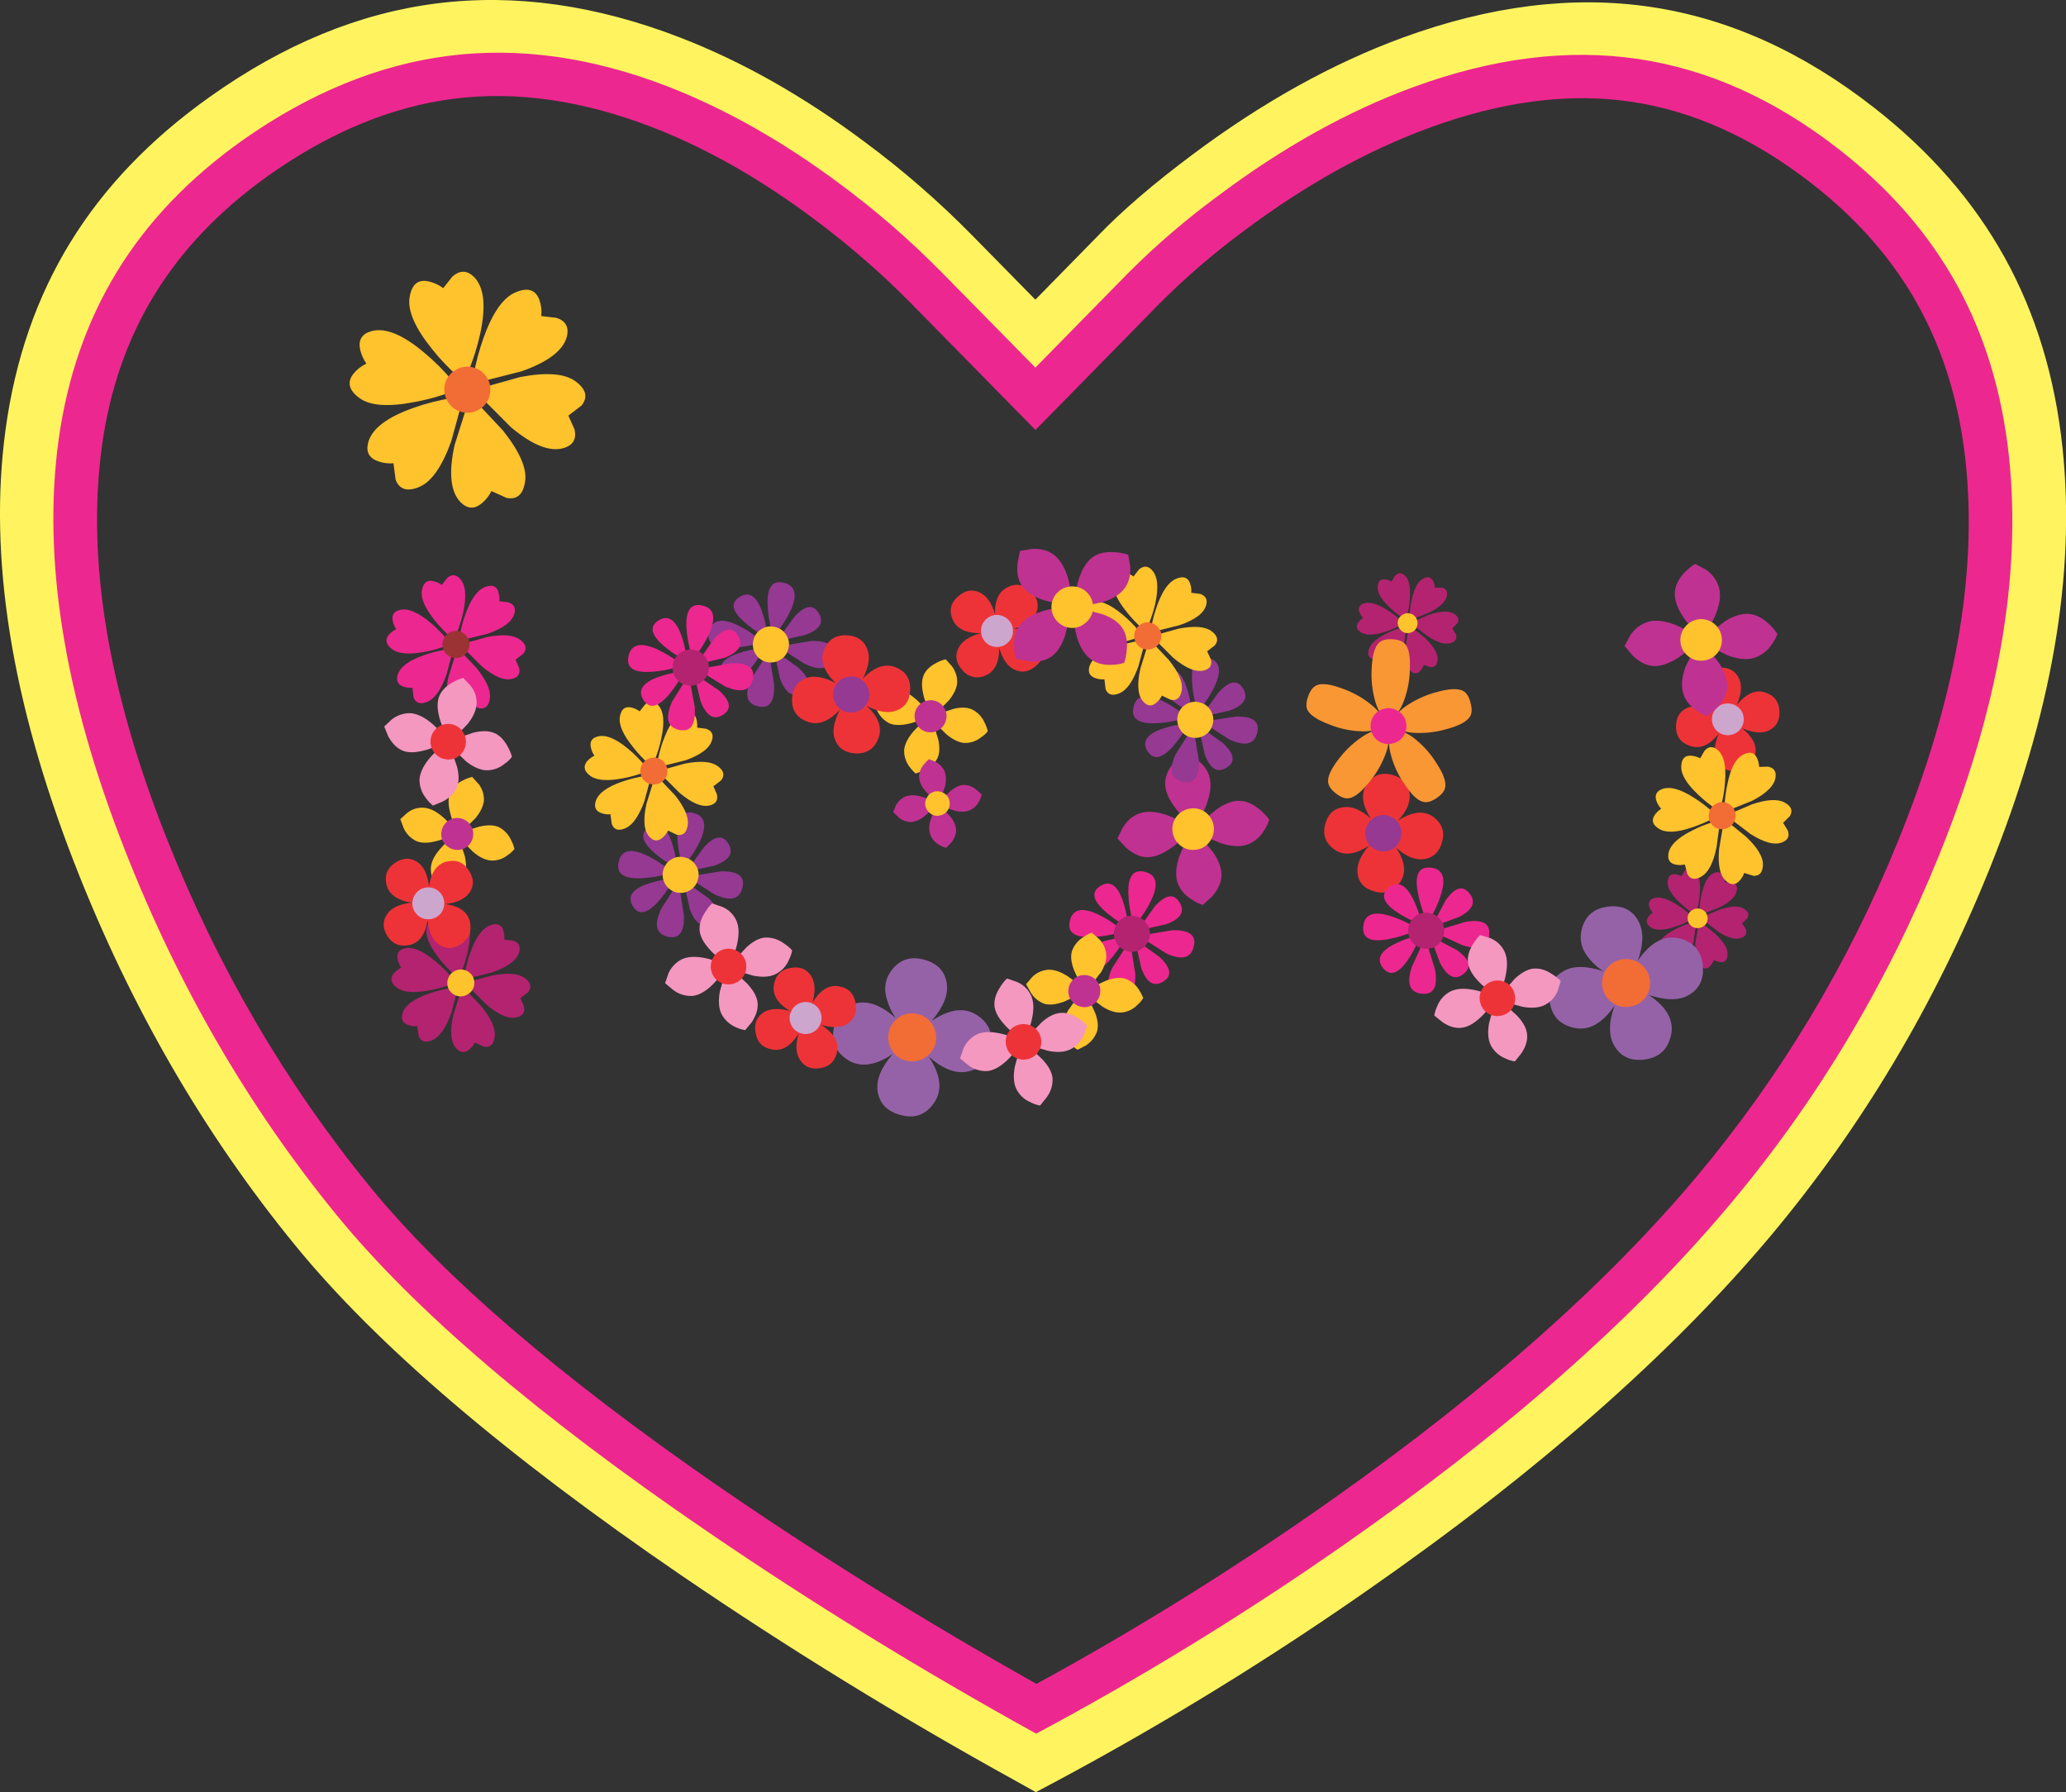 <?xml version="1.0" encoding="iso-8859-1"?>
<!-- Generator: Adobe Illustrator 20.1.0, SVG Export Plug-In . SVG Version: 6.00 Build 0)  -->
<svg version="1.0" id="Layer_1" xmlns="http://www.w3.org/2000/svg" xmlns:xlink="http://www.w3.org/1999/xlink" x="0px" y="0px"
	 viewBox="0 0 952.8 826.34" enable-background="new 0 0 952.8 826.34" xml:space="preserve">
<rect x="0" y="0" width="952.8" height="826.34" fill="#333333" stroke="none"/>
<title>love_0020</title>
<path fill="#FFC32D" d="M212.68,186.77l-4.07-3.25c-6.13,0.955-12.157,2.485-18,4.57c-12.267,4.34-19.213,9.693-20.84,16.06
	c-1.087,4.34,0.54,7.22,4.88,8.64c2.188,0.747,4.508,1.023,6.81,0.81l1,7.62c1.76,4.54,5.427,5.623,11,3.25
	c5.573-2.373,10.453-9.373,14.64-21l4.57-16.67 M163,172.34c-3.047,3.86-2.133,7.587,2.74,11.18c4.873,3.593,13.38,4.203,25.52,1.83
	c5.679-1.035,11.257-2.564,16.67-4.57l0.81-5.08c-3.954-4.767-8.343-9.156-13.11-13.11c-9.96-8.407-18.127-11.693-24.5-9.86
	c-4.34,1.287-6.007,4.167-5,8.64c0.554,2.258,1.52,4.394,2.85,6.3c-2.331,1.081-4.384,2.682-6,4.68 M221.43,154
	c2.78-12.74,1.863-21.483-2.75-26.23c-3.187-3.187-6.52-3.29-10-0.31l-4.27,5.39c-2.073-1.553-4.463-2.628-7-3.15
	c-4.813-0.947-7.66,1.593-8.54,7.62s2.543,13.853,10.27,23.48c3.597,4.534,7.575,8.753,11.89,12.61l4.78-1.73
	C218.216,165.97,220.098,160.052,221.43,154 M231.9,198.43l-11.8-12.57l-4.88,1.73l-5.59,17.69c-2.78,12.74-1.867,21.483,2.74,26.23
	c3.187,3.253,6.52,3.39,10,0.41c1.784-1.519,3.237-3.387,4.27-5.49l7,3.15c4.813,0.947,7.66-1.593,8.54-7.62
	c0.88-6.027-2.547-13.86-10.28-23.5 M223.16,178.53l-0.81,5.08l13.11,13.22c9.96,8.407,18.127,11.66,24.5,9.76
	c4.34-1.287,6.007-4.167,5-8.64l-2.85-6.3l6.1-4.68c3.047-3.86,2.097-7.587-2.85-11.18s-13.453-4.237-25.52-1.93l-16.67,4.68
	 M256.52,146.54l-6.91-0.81c0.294-2.577-0.022-5.187-0.92-7.62c-1.76-4.607-5.453-5.69-11.08-3.25s-10.507,9.44-14.64,21
	c-1.926,5.431-3.421,11.004-4.47,16.67l4,3.25l18-4.57c12.333-4.34,19.313-9.693,20.94-16.06c1.04-4.4-0.607-7.28-4.94-8.64
	L256.52,146.54z"/>
<path fill="#F26C36" d="M220.92,188.81c2.485-1.369,4.263-3.74,4.88-6.51c0.755-2.706,0.349-5.605-1.12-8
	c-1.412-2.448-3.764-4.211-6.51-4.88c-2.683-0.759-5.562-0.352-7.93,1.12c-2.478,1.353-4.287,3.669-5,6.4
	c-0.686,2.711-0.284,5.582,1.12,8c1.38,2.5,3.739,4.312,6.51,5C215.593,190.706,218.513,190.296,220.92,188.81z"/>
<path fill="#FFC32D" d="M202.72,391.73c-2.44,2.847-3.773,5.59-4,8.23c-0.199,2.824,0.672,5.619,2.44,7.83
	c0.829,1.154,1.785,2.21,2.85,3.15l4.07-1.63c2.56-1.153,4.669-3.118,6-5.59c1.013-2.233,1.117-5.18,0.31-8.84l-1.52-4.78
	l-6.61-1.93c-1.287,1.082-2.478,2.273-3.56,3.56 M187.76,374.85l-3.15,2.85l1.52,4.07c1.134,2.548,3.107,4.631,5.59,5.9
	c2.233,1.087,5.18,1.19,8.84,0.31c1.641-0.344,3.242-0.853,4.78-1.52l1.93-6.61c-1.047-1.319-2.241-2.513-3.56-3.56
	c-2.847-2.373-5.59-3.66-8.23-3.86c-2.794-0.208-5.561,0.666-7.73,2.44 M221.3,381.07l-4.88,1.52l-1.83,6.61l3.56,3.56
	c2.847,2.44,5.557,3.773,8.13,4c2.824,0.199,5.619-0.672,7.83-2.44c1.185-0.789,2.247-1.75,3.15-2.85
	c-0.34-1.413-0.851-2.78-1.52-4.07c-1.153-2.56-3.118-4.669-5.59-6c-2.233-1.013-5.18-1.117-8.84-0.31 M220.6,361.37l-2.85-3.15
	c-1.413,0.34-2.78,0.851-4.07,1.52c-2.548,1.134-4.631,3.107-5.9,5.59c-1.087,2.233-1.19,5.18-0.31,8.84
	c0.341,1.659,0.854,3.277,1.53,4.83l6.61,1.83l3.56-3.46c2.373-2.847,3.707-5.59,4-8.23c0.116-2.827-0.794-5.6-2.56-7.81
	L220.6,361.37z"/>
<path fill="#BF3291" d="M218,386.44c0.553-1.893,0.258-3.932-0.81-5.59c-0.954-1.716-2.57-2.966-4.47-3.46
	c-1.897-0.485-3.909-0.194-5.59,0.81c-1.667,0.984-2.873,2.593-3.35,4.47c-0.557,1.881-0.299,3.908,0.71,5.59
	c1.04,1.659,2.675,2.858,4.57,3.35c1.882,0.545,3.904,0.288,5.59-0.71C216.315,389.918,217.521,388.313,218,386.44z"/>
<path fill="#ED2790" d="M208.51,301.35l-2.34-1.93c-3.592,0.575-7.129,1.459-10.57,2.64c-7.253,2.507-11.353,5.657-12.3,9.45
	c-0.613,2.573,0.337,4.267,2.85,5.08c1.3,0.477,2.692,0.652,4.07,0.51l0.51,4.47c1.013,2.713,3.183,3.357,6.51,1.93
	c3.327-1.427,6.207-5.56,8.64-12.4l2.64-9.76 M179.24,292.8c-1.76,2.307-1.183,4.51,1.73,6.61c2.913,2.1,7.913,2.473,15,1.12
	c3.328-0.621,6.595-1.538,9.76-2.74l0.41-2.95c-2.277-2.823-4.83-5.413-7.62-7.73c-5.893-4.947-10.707-6.877-14.44-5.79
	c-2.507,0.747-3.49,2.413-2.95,5c0.272,1.354,0.827,2.636,1.63,3.76c-1.369,0.648-2.583,1.583-3.56,2.74 M203.7,269.74
	c-1.202-0.909-2.593-1.534-4.07-1.83c-2.847-0.54-4.54,0.95-5.08,4.47c-0.54,3.52,1.46,8.093,6,13.72
	c2.125,2.662,4.467,5.143,7,7.42l2.85-1c1.405-3.347,2.494-6.819,3.25-10.37c1.627-7.52,1.083-12.67-1.63-15.45
	c-1.827-1.9-3.757-1.967-5.79-0.2l-2.54,3.25 M225.9,322c0.54-3.527-1.46-8.137-6-13.83l-7-7.42l-2.85,1l-3.25,10.47
	c-1.627,7.52-1.083,12.67,1.63,15.45c1.9,1.9,3.867,1.967,5.9,0.2c1.032-0.901,1.863-2.008,2.44-3.25l4.17,1.93
	c2.847,0.54,4.513-0.983,5-4.57 M239.66,294.84c-2.913-2.1-7.913-2.473-15-1.12l-9.86,2.74l-0.41,2.95l7.73,7.73
	c5.827,4.947,10.603,6.877,14.33,5.79c2.573-0.747,3.557-2.413,2.95-5l-1.63-3.76l3.56-2.74c1.827-2.307,1.283-4.51-1.63-6.61
	 M229.84,272.76c-1.013-2.713-3.183-3.357-6.51-1.93s-6.207,5.527-8.64,12.3c-1.16,3.171-2.044,6.437-2.64,9.76l2.34,1.93
	l10.57-2.64c7.253-2.507,11.353-5.657,12.3-9.45c0.667-2.507-0.283-4.173-2.85-5l-4.07-0.51c0.121-1.504-0.076-3.017-0.58-4.44
	L229.84,272.76z"/>
<path fill="#9B3334" d="M208.72,303.18c1.575,0.482,3.281,0.26,4.68-0.61c1.461-0.84,2.523-2.23,2.95-3.86
	c0.424-1.591,0.167-3.287-0.71-4.68c-0.816-1.44-2.167-2.501-3.76-2.95c-3.383-0.839-6.804,1.224-7.643,4.606
	c-0.39,1.573-0.16,3.236,0.643,4.644C205.743,301.741,207.119,302.763,208.72,303.18z"/>
<path fill="#B32370" d="M208.11,467.16l2.64-9.86l-2.34-1.83c-3.592,0.576-7.129,1.459-10.57,2.64
	c-7.253,2.507-11.353,5.657-12.3,9.45c-0.613,2.573,0.337,4.267,2.85,5.08c1.3,0.477,2.692,0.652,4.07,0.51l0.61,4.47
	c1.013,2.713,3.147,3.357,6.4,1.93s6.133-5.56,8.64-12.4 M185.11,446.15c-1.369,0.648-2.583,1.583-3.56,2.74
	c-1.827,2.307-1.283,4.51,1.63,6.61c2.913,2.1,7.913,2.473,15,1.12c3.328-0.621,6.595-1.538,9.76-2.74l0.51-3
	c-2.298-2.841-4.889-5.432-7.73-7.73c-5.893-4.947-10.707-6.877-14.44-5.79c-2.507,0.747-3.457,2.44-2.85,5.08
	c0.272,1.354,0.827,2.636,1.63,3.76 M201.83,423.83c-2.847-0.54-4.54,0.95-5.08,4.47c-0.54,3.52,1.46,8.163,6,13.93
	c2.125,2.662,4.467,5.143,7,7.42l2.85-1c1.415-3.378,2.503-6.884,3.25-10.47c1.627-7.52,1.083-12.67-1.63-15.45
	c-1.827-1.9-3.76-1.967-5.8-0.2l-2.42,3.05c-1.202-0.909-2.593-1.534-4.07-1.83 M228.13,478c0.54-3.527-1.46-8.137-6-13.83l-7-7.42
	l-2.85,1L209,468.28c-1.627,7.453-1.083,12.57,1.63,15.35c1.9,1.9,3.867,1.967,5.9,0.2c1.044-0.849,1.879-1.927,2.44-3.15l4.17,1.93
	c2.847,0.54,4.513-0.983,5-4.57 M226.82,449.78l-9.82,2.74l-0.41,2.95l7.73,7.73c5.827,4.947,10.603,6.877,14.33,5.79
	c2.573-0.747,3.557-2.44,2.95-5.08l-1.63-3.66l3.56-2.74c1.827-2.307,1.283-4.51-1.63-6.61c-2.913-2.1-7.913-2.473-15-1.12
	 M232.08,428.78c-1.013-2.713-3.183-3.357-6.51-1.93c-3.327,1.427-6.207,5.527-8.64,12.3c-1.152,3.208-2.036,6.506-2.64,9.86
	l2.34,1.93l10.57-2.64c7.253-2.573,11.353-5.76,12.3-9.56c0.667-2.507-0.283-4.173-2.85-5l-4.07-0.51
	c0.13-1.524-0.068-3.059-0.58-4.5L232.08,428.78z"/>
<path fill="#FFC32D" d="M218.58,454.76c0.418-1.624,0.162-3.348-0.71-4.78c-1.836-2.936-5.704-3.828-8.64-1.992
	c-2.841,1.776-3.783,5.473-2.14,8.392c0.868,1.415,2.252,2.437,3.86,2.85c1.591,0.415,3.283,0.158,4.68-0.71
	C217.098,457.737,218.169,456.372,218.58,454.76z"/>
<path fill="#F498C0" d="M201.5,346.18c-1.404,1.215-2.696,2.554-3.86,4c-2.573,3.253-3.963,6.303-4.17,9.15
	c-0.062,3.137,0.983,6.196,2.95,8.64c0.907,1.307,2.002,2.473,3.25,3.46l4.47-1.83c3.253-1.693,5.423-3.827,6.51-6.4
	c1.087-2.573,1.12-5.827,0.1-9.76l-1.83-5.29l-7.42-1.93 M185.44,346.02c2.507,1.087,5.76,1.12,9.76,0.1
	c1.829-0.402,3.604-1.016,5.29-1.83l2-7.42c-1.215-1.404-2.554-2.696-4-3.86c-3.253-2.573-6.337-3.963-9.25-4.17
	c-3.137-0.062-6.196,0.983-8.64,2.95l-3.4,3.21l1.83,4.47c1.76,3.253,3.893,5.423,6.4,6.51 M227.93,337.98
	c-2.507-1.087-5.793-1.12-9.86-0.1l-5.29,1.83l-1.93,7.42l4,3.86c3.253,2.573,6.303,3.963,9.15,4.17
	c3.147,0.127,6.228-0.925,8.64-2.95c1.338-0.869,2.509-1.969,3.46-3.25c-0.422-1.56-1.037-3.062-1.83-4.47
	c-1.693-3.253-3.793-5.423-6.3-6.51 M219.84,324.66c0.126-3.147-0.925-6.228-2.95-8.64l-3.25-3.46
	c-1.56,0.422-3.062,1.037-4.47,1.83c-3.253,1.76-5.423,3.893-6.51,6.4s-1.12,5.76-0.1,9.76c0.464,1.811,1.076,3.58,1.83,5.29l7.42,2
	l3.86-4c2.547-3.227,3.923-6.297,4.13-9.21L219.84,324.66z"/>
<path fill="#EE3338" d="M208.62,334c-2.118-0.487-4.343-0.128-6.2,1c-3.844,2.385-5.026,7.434-2.642,11.277
	c0.001,0.001,0.001,0.002,0.002,0.003c1.102,1.881,2.947,3.21,5.08,3.66c2.104,0.552,4.343,0.224,6.2-0.91
	c3.858-2.476,4.978-7.61,2.503-11.468C212.426,335.791,210.659,334.518,208.62,334z"/>
<path fill="#EE3338" d="M216.55,411.55c2.167-3.187,2.063-6.577-0.31-10.17c-2.373-3.727-5.727-5.117-10.06-4.17
	c-4.607,1.087-7.387,4.917-8.34,11.49c-0.607-5.487-2.37-9.213-5.29-11.18c-3.187-2.167-6.577-2.1-10.17,0.2
	c-3.727,2.373-5.117,5.727-4.17,10.06c1.013,4.473,4.843,7.287,11.49,8.44c-5.487,0.613-9.213,2.377-11.18,5.29
	c-2.167,3.187-2.1,6.577,0.2,10.17c2.3,3.593,5.653,4.95,10.06,4.07c4.473-0.947,7.287-4.743,8.44-11.39
	c0.613,5.56,2.377,9.287,5.29,11.18c3.187,2.167,6.577,2.067,10.17-0.3c3.593-2.367,4.95-5.72,4.07-10.06
	c-0.947-4.607-4.743-7.387-11.39-8.34c5.42-0.607,9.147-2.37,11.18-5.29 M200.88,416.63l-3.46,3.25l-3.35-3.46l3.56-3.25
	L200.88,416.63z"/>
<path fill="#CDA6CD" d="M202.31,422.12c1.506-1.24,2.427-3.052,2.54-5c0.182-1.957-0.443-3.904-1.73-5.39
	c-2.64-3.087-7.283-3.45-10.37-0.81s-3.45,7.283-0.81,10.37c1.24,1.507,3.052,2.427,5,2.54
	C198.885,423.991,200.816,423.376,202.31,422.12z"/>
<path fill="#EE3338" d="M820.63,327.88c-0.2-4.407-2.437-7.287-6.71-8.64c-4.273-1.353-8.58,0.567-12.92,5.76
	c2.167-5.08,2.473-9.18,0.92-12.3c-1.627-3.387-4.573-5.013-8.84-4.88c-4.473,0.207-7.353,2.443-8.64,6.71
	c-1.333,4.473,0.6,8.777,5.8,12.91c-5.08-2.167-9.213-2.47-12.4-0.91c-3.387,1.627-5.013,4.61-4.88,8.95
	c0.133,4.34,2.37,7.187,6.71,8.54c4.54,1.42,8.873-0.51,13-5.79c-2.167,5.153-2.5,9.287-1,12.4c1.627,3.453,4.61,5.08,8.95,4.88
	c4.34-0.2,7.22-2.437,8.64-6.71c1.333-4.407-0.597-8.74-5.79-13c5.153,2.167,9.253,2.5,12.3,1c3.453-1.627,5.08-4.61,4.88-8.95
	 M795,334.59l-1.12-4.68l4.68-1.12l1.12,4.68L795,334.59z"/>
<path fill="#CDA6CD" d="M798.16,338.86c1.913-0.296,3.612-1.385,4.68-3c1.13-1.591,1.57-3.57,1.22-5.49
	c-0.296-1.913-1.385-3.612-3-4.68c-1.626-1.137-3.639-1.576-5.59-1.22c-1.913,0.296-3.612,1.385-4.68,3
	c-1.139,1.625-1.545,3.652-1.12,5.59c0.73,3.937,4.513,6.537,8.45,5.808C798.133,338.865,798.147,338.863,798.16,338.86z"/>
<path fill="#BF3291" d="M790.43,290.37l0.51,8.95l5.79,2.85c4.54,1.693,8.437,2.133,11.69,1.32c3.552-0.977,6.624-3.217,8.64-6.3
	c1.11-1.491,1.999-3.135,2.64-4.88c-1.032-1.604-2.262-3.072-3.66-4.37c-3.047-2.98-6.197-4.607-9.45-4.88
	c-3.253-0.273-6.92,0.843-11,3.35l-5.18,4 M789.21,301l-8.95,0.51l-2.85,5.79c-1.693,4.54-2.133,8.47-1.32,11.79
	c0.813,3.32,2.913,6.167,6.3,8.54c1.491,1.11,3.135,1.999,4.88,2.64l4.37-3.66c2.913-3.047,4.54-6.163,4.88-9.35
	c0.34-3.187-0.777-6.853-3.35-11l-4-5.29 M760.4,286.64c-3.532,0.963-6.577,3.21-8.54,6.3l-2.64,4.88l3.66,4.37
	c3.047,2.98,6.163,4.607,9.35,4.88c3.187,0.273,6.853-0.843,11-3.35c1.853-1.161,3.588-2.501,5.18-4l-0.51-8.95
	c-1.84-1.124-3.778-2.078-5.79-2.85c-4.54-1.693-8.437-2.133-11.69-1.32 M777.3,263.52c-2.98,3.047-4.607,6.163-4.88,9.35
	c-0.273,3.187,0.843,6.813,3.35,10.88c1.161,1.853,2.501,3.588,4,5.18l8.84-0.41c1.124-1.84,2.078-3.778,2.85-5.79
	c1.76-4.54,2.2-8.437,1.32-11.69c-0.963-3.532-3.21-6.577-6.3-8.54l-4.79-2.5c-1.603,1.023-3.071,2.242-4.37,3.63L777.3,263.52z"/>
<path fill="#FFC32D" d="M783.83,285.49c-2.528,0.21-4.87,1.415-6.51,3.35c-1.719,1.907-2.566,4.443-2.34,7
	c0.15,2.545,1.366,4.909,3.35,6.51c1.902,1.719,4.453,2.535,7,2.24c2.525-0.142,4.88-1.317,6.51-3.25c1.662-1.935,2.47-4.46,2.24-7
	C793.691,289.067,789.104,285.106,783.83,285.49z"/>
<path fill="#EE3338" d="M630.52,361.43c-3.047,4.267-2.47,9.62,1.73,16.06c-4.54-4.133-8.843-5.897-12.91-5.29
	c-4.267,0.607-7.01,3.273-8.23,8c-1.22,4.727,0.203,8.557,4.27,11.49c4.267,3.047,9.6,2.437,16-1.83c-4.067,4.747-5.83,9.08-5.29,13
	c0.607,4.267,3.273,7.01,8,8.23c4.88,1.287,8.743-0.137,11.59-4.27c2.98-4.267,2.37-9.6-1.83-16c4.54,4.133,8.843,5.897,12.91,5.29
	c4.267-0.613,7.047-3.28,8.34-8c1.293-4.72-0.13-8.583-4.27-11.59c-4.273-2.913-9.627-2.303-16.06,1.83
	c4.153-4.5,5.897-8.783,5.23-12.85c-0.613-4.267-3.28-7.01-8-8.23c-4.813-1.333-8.643,0.057-11.49,4.17 M635.08,386.75l0.41-5.49
	l5.49,0.41l-0.41,5.49L635.08,386.75z"/>
<path fill="#953993" d="M637,392.44c2.204,0.364,4.459-0.229,6.2-1.63c1.715-1.381,2.797-3.398,3-5.59
	c0.364-2.204-0.229-4.459-1.63-6.2c-1.382-1.738-3.387-2.869-5.59-3.15c-2.186-0.304-4.399,0.324-6.1,1.73
	c-1.784,1.342-2.926,3.369-3.15,5.59c-0.298,2.201,0.288,4.43,1.63,6.2C632.744,391.135,634.782,392.238,637,392.44z"/>
<path fill="#ED2790" d="M661.83,447.13l-3.76-12.2l-1.83-0.31l-5.18,11.28c-2.44,7.593-0.917,11.693,4.57,12.3
	c5.487,0.607,7.553-3.087,6.2-11.08 M642.83,435.43c-6.44,3.387-8.107,7.013-5,10.88c3.107,3.867,6.8,2.817,11.08-3.15
	c2.2-3.158,4.013-6.569,5.4-10.16l-1-1.42c-3.643,0.824-7.163,2.122-10.47,3.86 M659.41,423.65c2.232-3.506,3.975-7.302,5.18-11.28
	c2.373-7.593,0.813-11.693-4.68-12.3c-5.493-0.607-7.527,3.087-6.1,11.08c0.737,4.196,1.965,8.291,3.66,12.2l1.93,0.31
	 M653.91,425.59l1.42-0.91c-0.836-3.672-2.133-7.224-3.86-10.57c-3.333-6.373-6.96-8-10.88-4.88c-3.92,3.12-2.87,6.787,3.15,11
	c3.162,2.197,6.576,4.007,10.17,5.39 M652,429.44l0.41-1.93c-3.506-2.233-7.302-3.975-11.28-5.18
	c-7.66-2.373-11.793-0.813-12.4,4.68s3.087,7.527,11.08,6.1c4.196-0.737,8.291-1.965,12.2-3.66 M672.85,422.84
	c6.373-3.333,8-6.96,4.88-10.88c-3.12-3.92-6.787-2.87-11,3.15l-5.39,10.17l0.91,1.42l10.57-3.86 M675,449.06
	c3.86-3.12,2.81-6.787-3.15-11l-10.17-5.39l-1.42,0.91l3.86,10.47c3.387,6.44,7.013,8.107,10.88,5 M686.79,431.26
	c0.613-5.487-3.053-7.553-11-6.2l-12.2,3.76l-0.41,1.83l11.28,5.18c7.64,2.453,11.767,0.933,12.38-4.56L686.79,431.26z"/>
<path fill="#B32370" d="M656.75,437.37c2.204,0.364,4.459-0.229,6.2-1.63c1.716-1.38,2.798-3.397,3-5.59
	c0.372-2.174-0.223-4.402-1.63-6.1c-2.836-3.6-8.028-4.275-11.69-1.52c-1.738,1.382-2.869,3.387-3.15,5.59
	c-0.295,2.216,0.33,4.457,1.73,6.2C652.564,436.049,654.565,437.151,656.75,437.37z"/>
<path fill="#B32370" d="M785.15,425.78l-1.93,1l-1.32,7.93c-0.473,5.56,0.407,9.227,2.64,11c1.068,1.087,2.816,1.103,3.903,0.035
	c0.138-0.135,0.26-0.284,0.367-0.445c0.671-0.737,1.187-1.601,1.52-2.54l3.15,0.91c2.1,0.133,3.183-1.12,3.25-3.76
	c0.067-2.64-1.863-5.79-5.79-9.45L785.15,425.78 M783.73,420.19l1.93,1.12l7.42-2.95c5.013-2.573,7.657-5.283,7.93-8.13
	c0.273-1.9-0.573-3.017-2.54-3.35h-2.95c-0.056-1.107-0.372-2.186-0.92-3.15c-1.02-1.827-2.647-2.097-4.88-0.81
	c-2.233,1.287-3.927,4.573-5.08,9.86c-0.519,2.442-0.827,4.925-0.92,7.42 M786.06,422.44v2.24l6.3,4.88
	c4.747,3.047,8.44,3.96,11.08,2.74c1.76-0.747,2.303-2.08,1.63-4l-1.63-2.54l2.34-2.34c1.087-1.76,0.477-3.283-1.83-4.57
	c-2.307-1.287-6-1.083-11.08,0.61l-6.81,2.95 M780.16,425.41c-2.546,0.789-5.027,1.775-7.42,2.95c-5.013,2.573-7.68,5.24-8,8
	c-0.344,1.53,0.618,3.05,2.148,3.394c0.162,0.036,0.326,0.059,0.492,0.066c0.982,0.135,1.98,0.101,2.95-0.1l0.81,3.25
	c1.013,1.827,2.64,2.063,4.88,0.71s3.933-4.607,5.08-9.76l1-7.42l-1.93-1.12 M779.76,424.16v-2.13c-1.95-1.855-4.096-3.491-6.4-4.88
	c-4.747-3.047-8.413-3.997-11-2.85c-1.479,0.469-2.298,2.049-1.829,3.528c0.052,0.163,0.118,0.321,0.199,0.472
	c0.333,0.939,0.849,1.803,1.52,2.54c-0.941,0.601-1.739,1.399-2.34,2.34c-1.013,1.827-0.37,3.387,1.93,4.68s5.993,1.057,11.08-0.71
	c2.364-0.752,4.645-1.74,6.81-2.95 M775.49,404c-0.972-0.527-2.047-0.838-3.15-0.91c-2.1-0.133-3.183,1.12-3.25,3.76
	c-0.067,2.64,1.83,5.79,5.69,9.45c1.811,1.706,3.75,3.27,5.8,4.68l2-1c0.703-2.593,1.145-5.249,1.32-7.93
	c0.473-5.56-0.407-9.227-2.64-11c-1.068-1.087-2.816-1.103-3.903-0.035c-0.138,0.135-0.26,0.284-0.367,0.445L775.49,404z"/>
<path fill="#FFC32D" d="M782.3,427.92c1.228,0.154,2.467-0.172,3.46-0.91c0.985-0.701,1.617-1.796,1.73-3
	c0.32-2.476-1.428-4.742-3.904-5.062c-0.055-0.007-0.111-0.013-0.166-0.018c-1.192-0.143-2.394,0.184-3.35,0.91
	c-0.985,0.701-1.617,1.796-1.73,3c-0.158,1.195,0.174,2.403,0.92,3.35C779.992,427.16,781.092,427.786,782.3,427.92z"/>
<path fill="#B32370" d="M652.27,286.4v2.24l6.4,4.88c4.747,3.047,8.413,3.96,11,2.74c1.479-0.469,2.298-2.049,1.829-3.528
	c-0.052-0.163-0.118-0.321-0.199-0.472l-1.52-2.54l2.34-2.34c1.013-1.827,0.37-3.35-1.93-4.57c-2.3-1.22-5.993-1.017-11.08,0.61
	l-6.81,2.95 M651.49,289.62l-2,1l-1.32,7.93c-0.473,5.627,0.407,9.32,2.64,11.08c1.068,1.087,2.816,1.103,3.903,0.035
	c0.138-0.135,0.26-0.284,0.367-0.445c0.686-0.763,1.204-1.663,1.52-2.64l3.15,1c2.1,0.133,3.183-1.12,3.25-3.76
	s-1.83-5.827-5.69-9.56l-5.79-4.68 M646,286c-1.947-1.785-4.056-3.385-6.3-4.78c-4.747-2.98-8.44-3.93-11.08-2.85
	c-1.479,0.469-2.298,2.049-1.829,3.528c0.052,0.163,0.118,0.321,0.199,0.472c0.397,0.932,0.948,1.791,1.63,2.54
	c-0.941,0.601-1.739,1.399-2.34,2.34c-1.087,1.827-0.477,3.35,1.83,4.57s6,1.017,11.08-0.61c2.341-0.81,4.618-1.796,6.81-2.95V286
	 M648.34,290.57l-1.93-1.22c-2.543,0.789-5.021,1.775-7.41,2.95c-5.013,2.573-7.657,5.283-7.93,8.13
	c-0.399,1.46,0.461,2.966,1.921,3.365c0.202,0.055,0.41,0.087,0.619,0.095c0.982,0.135,1.98,0.102,2.95-0.1l0.92,3.25
	c1.013,1.827,2.64,2.063,4.88,0.71s3.933-4.607,5.08-9.76l0.91-7.42 M638.59,267.09c-2.1-0.133-3.183,1.12-3.25,3.76
	s1.863,5.79,5.79,9.45c1.783,1.738,3.725,3.305,5.8,4.68l1.93-1c0.698-2.56,1.14-5.183,1.32-7.83c0.473-5.627-0.407-9.32-2.64-11.08
	c-1.493-1.153-2.917-0.983-4.27,0.51l-1.52,2.54c-0.953-0.584-2.034-0.927-3.15-1 M655.98,267.02c-2.233,1.333-3.9,4.587-5,9.76
	c-0.514,2.412-0.848,4.859-1,7.32l1.93,1.22l7.42-2.95c5.013-2.573,7.68-5.24,8-8c0.344-1.53-0.618-3.05-2.148-3.394
	c-0.162-0.036-0.326-0.059-0.492-0.066l-2.95,0.1c-0.035-1.097-0.311-2.172-0.81-3.15c-1.027-1.907-2.693-2.193-5-0.86
	L655.98,267.02z"/>
<path fill="#FFC32D" d="M648.61,291.89c1.203,0.159,2.42-0.161,3.39-0.89c0.99-0.763,1.617-1.905,1.73-3.15
	c0.14-1.194-0.19-2.395-0.92-3.35c-0.723-0.961-1.806-1.585-3-1.73c-1.242-0.154-2.492,0.207-3.46,1
	c-0.985,0.701-1.617,1.796-1.73,3c-0.141,1.207,0.22,2.418,1,3.35C646.311,291.118,647.403,291.764,648.61,291.89z"/>
<path fill="#FFC32D" d="M784.84,404c3.12-1.827,5.39-6.3,6.81-13.42l1.35-10.14l-2.54-1.52c-3.521,1.028-6.933,2.394-10.19,4.08
	c-6.847,3.453-10.473,7.12-10.88,11c-0.273,2.667,0.913,4.227,3.56,4.68c1.347,0.272,2.738,0.238,4.07-0.1l1.12,4.37
	c1.333,2.573,3.57,2.947,6.71,1.12 M789.85,377.43v-3c-2.653-2.485-5.548-4.699-8.64-6.61c-6.44-4.133-11.44-5.42-15-3.86
	c-2.44,1.087-3.187,2.917-2.24,5.49c0.473,1.286,1.201,2.462,2.14,3.46c-1.273,0.8-2.35,1.876-3.15,3.15
	c-1.493,2.44-0.647,4.54,2.54,6.3s8.187,1.457,15-0.91c3.225-1.065,6.353-2.403,9.35-4 M797.27,379.38l-2.64,1.42l-1.83,10.78
	c-0.667,7.66,0.553,12.66,3.66,15c2.1,1.627,4.03,1.457,5.79-0.51c0.955-1.024,1.684-2.237,2.14-3.56l4.27,1.32
	c2.847,0.133,4.303-1.593,4.37-5.18c0.067-3.587-2.543-7.89-7.83-12.91l-7.93-6.4 M793.71,371.51c0.983-3.52,1.596-7.133,1.83-10.78
	c0.667-7.66-0.553-12.71-3.66-15.15c-2.1-1.627-4.03-1.423-5.79,0.61l-2,3.46c-1.349-0.725-2.841-1.141-4.37-1.22
	c-2.847-0.133-4.303,1.56-4.37,5.08c-0.067,3.66,2.543,7.963,7.83,12.91c2.456,2.355,5.109,4.496,7.93,6.4l2.64-1.32 M825.47,376.28
	c1.493-2.507,0.647-4.607-2.54-6.3s-8.187-1.39-15,0.91l-9.35,4v3l8.64,6.61c6.507,4.133,11.507,5.387,15,3.76
	c2.44-1.087,3.187-2.883,2.24-5.39l-2.13-3.46l3.15-3.15 M815.34,353.5l-4.07,0.1c-0.042-1.522-0.425-3.015-1.12-4.37
	c-1.333-2.507-3.57-2.84-6.71-1c-3.14,1.84-5.41,6.313-6.81,13.42c-0.717,3.311-1.159,6.676-1.32,10.06l2.54,1.63l10.15-4.08
	c6.847-3.527,10.473-7.22,10.88-11.08C819.167,355.533,817.987,353.973,815.34,353.5z"/>
<path fill="#F26C36" d="M793.38,382.27c1.65,0.245,3.327-0.216,4.62-1.27c2.721-2.078,3.242-5.969,1.164-8.691
	c-1.011-1.323-2.511-2.184-4.164-2.389c-1.641-0.217-3.298,0.262-4.57,1.32c-1.342,0.99-2.195,2.509-2.34,4.17
	c-0.287,1.629,0.16,3.301,1.22,4.57C790.308,381.254,791.773,382.078,793.38,382.27z"/>
<path fill="#9562A7" d="M755.36,442.86c2.713-7.727,2.713-13.927,0-18.6c-2.913-4.947-7.557-7.013-13.93-6.2
	c-6.573,0.813-10.607,4.48-12.1,11c-0.875,3.922-0.023,8.03,2.34,11.28c2.072,3.013,4.736,5.571,7.83,7.52
	c-7.927-2.667-14.127-2.667-18.6,0c-4.947,2.913-7.013,7.557-6.2,13.93c0.88,6.573,4.573,10.607,11.08,12.1
	c6.78,1.56,13.05-1.83,18.81-10.17c-2.78,7.86-2.78,14.06,0,18.6c2.913,4.947,7.557,7.013,13.93,6.2
	c6.573-0.88,10.607-4.573,12.1-11.08c1.56-6.847-1.863-13.083-10.27-18.71c8,2.667,14.2,2.667,18.6,0c4.947-2.913,7.047-7.58,6.3-14
	c-0.813-6.573-4.507-10.607-11.08-12.1c-6.78-1.493-13.05,1.93-18.81,10.27 M745.36,450.9l6.91-2.13l2.13,6.81l-6.81,2.24
	L745.36,450.9z"/>
<path fill="#F26C36" d="M752.82,463.91c2.861-0.653,5.305-2.503,6.71-5.08c3.063-5.317,1.236-12.11-4.081-15.173
	c-2.559-1.474-5.599-1.869-8.449-1.097c-5.867,1.576-9.346,7.61-7.769,13.477c0.013,0.048,0.026,0.095,0.039,0.143
	c1.545,5.841,7.533,9.323,13.374,7.778C752.703,463.943,752.762,463.927,752.82,463.91z"/>
<path fill="#F89734" d="M638.75,337.44c-1.9-1.493-4.9-1.053-9,1.32c-4.671,2.848-8.774,6.537-12.1,10.88
	c-3.527,4.473-5.253,8.03-5.18,10.67c0.067,1.827,1.253,3.657,3.56,5.49c2.307,1.833,4.373,2.58,6.2,2.24
	c2.573-0.473,5.623-2.913,9.15-7.32c3.522-4.172,6.235-8.964,8-14.13c1.493-4.54,1.29-7.59-0.61-9.15 M642.63,337.75
	c-2.033,1.333-2.54,4.317-1.52,8.95c1.233,5.324,3.477,10.362,6.61,14.84c3.12,4.747,5.933,7.457,8.44,8.13
	c1.76,0.54,3.86-0.003,6.3-1.63c2.44-1.627,3.797-3.353,4.07-5.18c0.407-2.573-0.95-6.24-4.07-11c-2.877-4.658-6.609-8.73-11-12
	c-3.86-2.78-6.807-3.49-8.84-2.13 M628.79,337.22c4.747,0,7.56-1.153,8.44-3.46s-0.453-5.017-4-8.13
	c-4.167-3.56-8.958-6.317-14.13-8.13c-5.287-2-9.15-2.543-11.59-1.63c-1.76,0.607-3.15,2.3-4.17,5.08
	c-1.02,2.78-1.123,4.95-0.31,6.51c1.22,2.307,4.507,4.477,9.86,6.51c5.033,2.078,10.415,3.181,15.86,3.25 M678.2,324
	c-0.747-2.847-1.933-4.677-3.56-5.49c-2.373-1.153-6.303-0.983-11.79,0.51c-5.32,1.366-10.351,3.679-14.85,6.83
	c-3.86,2.847-5.453,5.423-4.78,7.73s3.34,3.73,8,4.27c5.447,0.403,10.922-0.183,16.16-1.73c5.487-1.493,8.977-3.357,10.47-5.59
	c1.02-1.493,1.12-3.663,0.3-6.51 M642.06,294.74c-2.98-0.133-5.08,0.477-6.3,1.83c-1.827,1.9-2.877,5.697-3.15,11.39
	c-0.363,5.453,0.256,10.927,1.83,16.16c1.493,4.54,3.46,6.843,5.9,6.91c2.44,0.067,4.61-2.067,6.51-6.4
	c2.114-5.026,3.251-10.408,3.35-15.86c0.273-5.693-0.393-9.557-2-11.59c-1.08-1.453-3.11-2.267-6.09-2.44H642.06z"/>
<path fill="#ED2790" d="M642.51,342.72c2.12-0.496,3.935-1.861,5-3.76c1.128-1.898,1.421-4.178,0.81-6.3
	c-0.523-2.137-1.925-3.953-3.86-5c-1.894-1.141-4.179-1.435-6.3-0.81c-2.143,0.511-3.963,1.917-5,3.86
	c-1.072,1.881-1.363,4.107-0.81,6.2c1.074,4.337,5.46,6.983,9.797,5.909C642.269,342.789,642.39,342.756,642.51,342.72z"/>
<path fill="#F498C0" d="M699.75,468.38l-4.17-3.76l-7.42,1.83l-1.42,5.29c-0.747,4.067-0.51,7.42,0.71,10.06
	c1.404,2.817,3.791,5.023,6.71,6.2c1.417,0.679,2.921,1.157,4.47,1.42l3-3.76c2-2.98,2.88-5.86,2.64-8.64
	c-0.24-2.78-1.763-5.66-4.57-8.64 M661.47,468.28l3.76,3c2.98,2.033,5.86,2.913,8.64,2.64c2.78-0.273,5.66-1.797,8.64-4.57
	c1.402-1.249,2.662-2.647,3.76-4.17l-1.83-7.42c-1.705-0.667-3.48-1.144-5.29-1.42c-4.067-0.747-7.42-0.51-10.06,0.71
	c-2.817,1.404-5.023,3.791-6.2,6.71c-0.679,1.417-1.156,2.921-1.42,4.47 M682.62,431.12c-1.145,1.13-2.152,2.392-3,3.76
	c-2,2.98-2.88,5.86-2.64,8.64s1.763,5.66,4.57,8.64c1.249,1.401,2.647,2.662,4.17,3.76l7.42-1.83c0.667-1.706,1.143-3.48,1.42-5.29
	c0.747-4.067,0.51-7.42-0.71-10.06c-1.342-2.827-3.703-5.041-6.61-6.2l-4.57-1.42 M707.37,446.57
	c-2.713,0.273-5.593,1.797-8.64,4.57l-3.73,4.23l1.83,7.42l5.29,1.42c4.067,0.747,7.42,0.51,10.06-0.71
	c2.827-1.342,5.041-3.703,6.2-6.61l1.42-4.57c-1.13-1.145-2.392-2.152-3.76-3c-3-2.067-5.887-2.967-8.66-2.7L707.37,446.57z"/>
<path fill="#EE3338" d="M692.74,468.18c2.12-0.496,3.935-1.861,5-3.76c1.071-1.92,1.326-4.19,0.71-6.3
	c-0.496-2.12-1.861-3.935-3.76-5c-3.993-2.176-8.992-0.78-11.28,3.15c-1.074,1.883-1.331,4.123-0.71,6.2
	c0.561,2.118,1.953,3.921,3.86,5C688.437,468.539,690.669,468.795,692.74,468.18z"/>
<path fill="#FFC32D" d="M423.63,332.25l1.93-6.61c-1.047-1.319-2.241-2.513-3.56-3.56c-2.847-2.44-5.557-3.773-8.13-4
	c-2.826-0.218-5.628,0.655-7.83,2.44l-3.15,2.85l1.52,4.07c1.153,2.56,3.118,4.669,5.59,6c2.233,1.013,5.18,1.117,8.84,0.31
	c1.641-0.344,3.242-0.853,4.78-1.52 M431.14,335.89l-6.59-1.89c-1.287,1.082-2.478,2.273-3.56,3.56c-2.373,2.847-3.707,5.557-4,8.13
	c-0.131,2.816,0.732,5.588,2.44,7.83c0.829,1.154,1.785,2.21,2.85,3.15l4.17-1.52c2.548-1.134,4.631-3.107,5.9-5.59
	c1.02-2.233,1.12-5.18,0.3-8.84l-1.52-4.78 M439.57,326.94l-4.78,1.52l-1.91,6.54l3.56,3.56c2.847,2.373,5.557,3.707,8.13,4
	c2.836,0.14,5.624-0.772,7.83-2.56c1.213-0.752,2.28-1.718,3.15-2.85c-0.34-1.413-0.851-2.78-1.52-4.07
	c-1.134-2.548-3.107-4.631-5.59-5.9c-2.233-1.087-5.18-1.19-8.84-0.31 M441.42,315c0.152-2.818-0.714-5.597-2.44-7.83l-2.84-3.17
	c-1.42,0.318-2.789,0.829-4.07,1.52c-2.98,1.493-4.98,3.357-6,5.59s-1.12,5.18-0.3,8.84c0.344,1.641,0.853,3.242,1.52,4.78
	l6.61,1.93l3.56-3.56C439.82,320.253,441.14,317.553,441.42,315z"/>
<path fill="#BF3291" d="M427.29,337.44c3.931,1,7.931-1.364,8.95-5.29c0.557-1.881,0.299-3.908-0.71-5.59
	c-0.954-1.716-2.57-2.966-4.47-3.46c-1.897-0.485-3.909-0.194-5.59,0.81c-1.716,0.954-2.966,2.57-3.46,4.47
	c-0.485,1.897-0.194,3.909,0.81,5.59C423.73,335.726,425.364,336.994,427.29,337.44z"/>
<path fill="#953993" d="M361.31,297.69l-0.61,1.73l10.47,6.71c7.253,3.387,11.557,2.403,12.91-2.95s-2.037-7.893-10.17-7.62
	l-12.61,2.13 M356.01,291.39l1.83,0.61c2.672-3.155,4.927-6.64,6.71-10.37c3.333-7.253,2.333-11.557-3-12.91
	c-5.333-1.353-7.85,2.033-7.55,10.16c0.163,4.232,0.834,8.429,2,12.5 M358.85,301.14l-1.52,0.81l2.44,11
	c2.507,6.78,5.897,8.88,10.17,6.3c4.273-2.58,3.697-6.377-1.73-11.39l-9.35-6.71 M355,303l-1.73-0.61l-6.71,10.47
	c-3.387,7.253-2.403,11.523,2.95,12.81c5.353,1.287,7.85-2.077,7.49-10.09L355,303 M351.44,300.56l-0.7-1.56
	c-3.712,0.372-7.365,1.192-10.88,2.44c-6.78,2.44-8.913,5.793-6.4,10.06c2.513,4.267,6.273,3.723,11.28-1.63
	c2.6-2.839,4.853-5.978,6.71-9.35 M352.16,293.1l1.52-0.71c-0.307-3.722-1.128-7.383-2.44-10.88c-2.44-6.78-5.793-8.88-10.06-6.3
	s-3.723,6.307,1.63,11.18C345.649,288.99,348.788,291.243,352.16,293.1 M359.58,293.71l0.71,1.52l11-2.44
	c6.78-2.44,8.88-5.793,6.3-10.06s-6.34-3.69-11.28,1.73l-6.71,9.25 M327,291.18c-1.287,5.333,2.103,7.84,10.17,7.52
	c4.268-0.157,8.502-0.828,12.61-2l0.61-1.83c-3.179-2.688-6.7-4.944-10.47-6.71C332.64,284.82,328.333,285.827,327,291.18z"/>
<path fill="#FFC32D" d="M363.55,299.21c0.622-2.088,0.327-4.342-0.81-6.2c-1.085-1.935-2.925-3.333-5.08-3.86
	c-2.121-0.625-4.406-0.331-6.3,0.81c-1.959,1.058-3.366,2.909-3.86,5.08c-1.201,4.395,1.389,8.932,5.785,10.132
	c2.169,0.593,4.487,0.274,6.415-0.882C361.655,303.23,363.058,301.379,363.55,299.21z"/>
<path fill="#BF3291" d="M581.62,373.83c-3.187-2.847-6.407-4.37-9.66-4.57s-6.847,1.087-10.78,3.86l-5.08,4.17l0.91,8.95l6,2.54
	c4.607,1.493,8.503,1.763,11.69,0.81c3.463-1.115,6.394-3.469,8.23-6.61c1.045-1.543,1.866-3.227,2.44-5
	c-1.098-1.523-2.358-2.921-3.76-4.17 M543.89,394.81c-1.56,4.607-1.867,8.537-0.92,11.79c0.947,3.253,3.183,5.997,6.71,8.23
	c1.543,1.045,3.227,1.866,5,2.44l4.17-3.76c2.847-3.187,4.337-6.407,4.47-9.66c0.133-3.253-1.12-6.847-3.76-10.78l-4.17-5.08
	l-8.95,0.91l-2.54,5.9 M537.8,375.69c-4.607-1.493-8.537-1.763-11.79-0.81c-3.253,0.953-5.997,3.19-8.23,6.71l-2.44,5l3.86,4.17
	c3.187,2.847,6.373,4.337,9.56,4.47c3.187,0.133,6.78-1.153,10.78-3.86c1.842-1.199,3.545-2.597,5.08-4.17l-0.91-8.84
	c-1.88-1.062-3.855-1.946-5.9-2.64 M541.27,371.45c1.215,1.805,2.612,3.481,4.17,5l8.84-0.81c1.054-1.871,1.906-3.849,2.54-5.9
	c1.56-4.607,1.863-8.537,0.91-11.79c-0.953-3.253-3.197-6.023-6.73-8.31l-5-2.44c-1.539,1.116-2.939,2.412-4.17,3.86
	c-2.78,3.187-4.27,6.373-4.47,9.56c-0.2,3.187,1.1,6.813,3.9,10.88L541.27,371.45z"/>
<path fill="#FFC32D" d="M542.68,376.38c-3.221,4.166-2.495,10.147,1.63,13.42c1.981,1.648,4.57,2.375,7.12,2
	c2.565-0.228,4.902-1.565,6.4-3.66c3.204-4.17,2.479-10.138-1.63-13.42c-2.004-1.601-4.582-2.299-7.12-1.93
	C546.549,373.073,544.241,374.368,542.68,376.38z"/>
<path fill="#953993" d="M315.36,421.82l-2-12.61l-1.73-0.61l-6.71,10.47c-3.387,7.253-2.403,11.523,2.95,12.81
	c5.353,1.287,7.86-2.067,7.52-10.06 M328.3,425.48c4.273-2.573,3.73-6.37-1.63-11.39l-9.35-6.71l-1.63,0.81l2.44,11
	c2.507,6.78,5.897,8.88,10.17,6.3 M298.21,407.7c-6.78,2.44-8.913,5.793-6.4,10.06s6.31,3.723,11.39-1.63
	c2.6-2.839,4.853-5.978,6.71-9.35l-0.81-1.52c-3.712,0.372-7.365,1.192-10.88,2.44 M332.28,401.8l-12.61,2l-0.67,1.85l10.47,6.71
	c7.253,3.387,11.557,2.403,12.91-2.95c1.353-5.353-2.037-7.893-10.17-7.62 M308,402.91l0.61-1.83c-3.179-2.688-6.7-4.944-10.47-6.71
	c-7.253-3.387-11.523-2.403-12.81,2.95c-1.287,5.353,2.103,7.893,10.17,7.62c4.232-0.163,8.429-0.834,12.5-2 M314.3,397.65
	l1.83,0.61c2.688-3.179,4.944-6.7,6.71-10.47c3.333-7.253,2.333-11.557-3-12.91s-7.843,2.02-7.53,10.12
	c0.157,4.268,0.828,8.502,2,12.61 M310.45,399.34l1.52-0.71c-0.298-3.762-1.119-7.465-2.44-11c-2.44-6.78-5.793-8.88-10.06-6.3
	s-3.723,6.34,1.63,11.28c2.839,2.6,5.978,4.853,9.35,6.71 M317.9,400l0.71,1.52l11-2.44c6.78-2.44,8.88-5.793,6.3-10.06
	s-6.34-3.723-11.28,1.63L317.9,400z"/>
<path fill="#FFC32D" d="M321.06,399.25c-1.058-1.959-2.909-3.366-5.08-3.86c-2.121-0.625-4.406-0.331-6.3,0.81
	c-3.963,2.358-5.265,7.482-2.907,11.445c1.119,1.88,2.931,3.247,5.047,3.805c2.137,0.547,4.405,0.22,6.3-0.91
	c1.916-1.085,3.282-2.931,3.76-5.08C322.502,403.368,322.203,401.109,321.06,399.25z"/>
<path fill="#FFC32D" d="M297.47,357.77c-3.589,0.592-7.124,1.475-10.57,2.64c-7.253,2.507-11.353,5.657-12.3,9.45
	c-0.607,2.573,0.343,4.267,2.85,5.08c1.3,0.477,2.692,0.651,4.07,0.51l0.61,4.47c1.013,2.713,3.147,3.357,6.4,1.93
	c3.253-1.427,6.133-5.56,8.64-12.4l2.64-9.76l-2.34-1.93 M274.19,348.41c-1.369,0.648-2.583,1.583-3.56,2.74
	c-1.76,2.307-1.217,4.51,1.63,6.61c2.847,2.1,7.847,2.473,15,1.12c3.328-0.621,6.595-1.538,9.76-2.74l0.51-2.95
	c-2.313-2.857-4.903-5.48-7.73-7.83c-5.893-4.947-10.707-6.843-14.44-5.69c-2.507,0.747-3.457,2.413-2.85,5
	c0.272,1.354,0.827,2.636,1.63,3.76 M311.14,366.53l-7-7.42l-2.74,1l-3.25,10.47c-1.693,7.52-1.187,12.67,1.52,15.45
	c1.9,1.9,3.867,1.967,5.9,0.2c1.043-0.915,1.904-2.017,2.54-3.25l4.07,1.93c2.847,0.54,4.513-0.983,5-4.57s-1.513-8.197-6-13.83
	 M330.9,353.19c-2.913-2.1-7.913-2.473-15-1.12l-9.9,2.75l-0.41,2.95l7.73,7.73c5.827,4.947,10.603,6.877,14.33,5.79
	c2.573-0.747,3.557-2.44,2.95-5.08l-1.6-3.66l3.56-2.74c1.827-2.307,1.283-4.51-1.63-6.61 M298.93,351.88l2.85-1
	c1.406-3.386,2.484-6.899,3.22-10.49c1.627-7.52,1.083-12.67-1.63-15.45c-1.827-1.9-3.757-1.967-5.79-0.2L295,328
	c-1.202-0.909-2.593-1.534-4.07-1.83c-2.847-0.54-4.54,0.95-5.08,4.47c-0.54,3.52,1.493,8.13,6.1,13.83
	c2.076,2.675,4.389,5.159,6.91,7.42 M305.86,341.42c-1.153,3.208-2.036,6.506-2.64,9.86l2.34,1.93l10.57-2.64
	c7.253-2.573,11.353-5.76,12.3-9.56c0.667-2.507-0.283-4.173-2.85-5l-4.07-0.51c0.148-1.509-0.026-3.033-0.51-4.47
	c-1.013-2.713-3.183-3.357-6.51-1.93c-3.327,1.427-6.187,5.527-8.58,12.3L305.86,341.42z"/>
<path fill="#F26C36" d="M300,361.53c1.624,0.418,3.348,0.162,4.78-0.71c1.424-0.812,2.453-2.17,2.85-3.76
	c0.82-3.353-1.234-6.736-4.587-7.556s-6.736,1.234-7.556,4.587c-0.381,1.56-0.148,3.206,0.652,4.599
	C297.01,360.102,298.394,361.12,300,361.53z"/>
<path fill="#ED2790" d="M527.84,431.07l-0.61,1.73l10.47,6.71c7.187,3.387,11.457,2.403,12.81-2.95s-2-7.893-10.06-7.62
	L527.84,431.07 M534.75,441.24l-9.35-6.71l-1.52,0.81l2.44,11c2.44,6.78,5.793,8.88,10.06,6.3s3.723-6.377-1.63-11.39 M523.57,449
	l-2-12.61l-1.83-0.61L513,446.22c-3.387,7.253-2.403,11.523,2.95,12.81C521.303,460.317,523.843,456.973,523.57,449 M511.27,443.31
	c2.6-2.839,4.853-5.978,6.71-9.35l-0.81-1.52c-3.712,0.372-7.365,1.192-10.88,2.44c-6.78,2.44-8.913,5.793-6.4,10.06
	c2.513,4.267,6.31,3.723,11.39-1.63 M522.46,424.81l1.83,0.61c2.691-3.191,4.948-6.725,6.71-10.51c3.38-7.273,2.38-11.577-3-12.91
	s-7.92,2.057-7.62,10.17c0.157,4.268,0.828,8.502,2,12.61 M516.69,428.24c-3.179-2.688-6.7-4.944-10.47-6.71
	c-7.253-3.333-11.523-2.333-12.81,3c-1.287,5.333,2.103,7.84,10.17,7.52c4.232-0.163,8.429-0.834,12.5-2l0.61-1.83 M518.52,426.49
	l1.52-0.71c-0.298-3.762-1.119-7.465-2.44-11c-2.44-6.78-5.793-8.88-10.06-6.3s-3.723,6.34,1.63,11.28
	c2.839,2.6,5.978,4.853,9.35,6.71 M544,416.13c-2.507-4.267-6.267-3.723-11.28,1.63l-6.72,9.35l0.71,1.52l11-2.44
	C544.483,423.75,546.58,420.397,544,416.13z"/>
<path fill="#B32370" d="M519.91,438.59c2.137,0.547,4.405,0.22,6.3-0.91c1.924-1.098,3.317-2.932,3.86-5.08
	c0.552-2.104,0.224-4.343-0.91-6.2c-1.058-1.959-2.909-3.366-5.08-3.86c-2.121-0.625-4.406-0.331-6.3,0.81
	c-3.96,2.363-5.256,7.488-2.893,11.449C516.003,436.669,517.805,438.03,519.91,438.59z"/>
<path fill="#953993" d="M557,332.46l-0.61,1.73l10.47,6.71c7.253,3.387,11.557,2.403,12.91-2.95c1.353-5.353-2.037-7.86-10.17-7.52
	l-12.61,2 M554.65,335.89l-1.52,0.81l2.44,11c2.44,6.78,5.793,8.88,10.06,6.3c4.267-2.58,3.723-6.373-1.63-11.38l-9.35-6.71
	 M551.7,326.15l1.83,0.61c2.688-3.179,4.945-6.7,6.71-10.47c3.333-7.253,2.333-11.557-3-12.91c-5.333-1.353-7.84,2.037-7.52,10.17
	c0.157,4.268,0.828,8.502,2,12.61 M567,327.68c6.78-2.507,8.88-5.897,6.3-10.17c-2.58-4.273-6.347-3.697-11.3,1.73l-6.71,9.25
	l0.71,1.63L567,327.68 M532.94,333.47c4.232-0.163,8.429-0.834,12.5-2l0.61-1.83c-3.179-2.688-6.699-4.945-10.47-6.71
	c-7.253-3.333-11.523-2.333-12.81,3c-1.287,5.333,2.103,7.84,10.17,7.52 M542.29,347.58c-3.387,7.253-2.403,11.523,2.95,12.81
	s7.893-2.067,7.62-10.06l-2.14-12.61l-1.73-0.61l-6.71,10.47 M536.89,309.86c-4.267,2.573-3.723,6.333,1.63,11.28
	c2.839,2.6,5.978,4.853,9.35,6.71l1.52-0.71c-0.298-3.762-1.119-7.465-2.44-11c-2.44-6.78-5.793-8.88-10.06-6.3 M529.16,346.24
	c2.573,4.267,6.37,3.723,11.39-1.63c2.6-2.839,4.853-5.978,6.71-9.35l-0.81-1.52c-3.712,0.372-7.365,1.192-10.88,2.44
	c-6.78,2.467-8.917,5.833-6.41,10.1V346.24z"/>
<path fill="#FFC32D" d="M543.19,329.81c-0.557,2.137-0.229,4.408,0.91,6.3c1.058,1.959,2.909,3.366,5.08,3.86
	c2.137,0.547,4.405,0.22,6.3-0.91c1.899-1.065,3.264-2.88,3.76-5c0.625-2.121,0.331-4.406-0.81-6.3
	c-1.058-1.959-2.909-3.366-5.08-3.86c-2.121-0.625-4.406-0.331-6.3,0.81C545.123,325.814,543.729,327.656,543.19,329.81z"/>
<path fill="#FFC32D" d="M533.73,292.6l-0.41,2.95l7.73,7.73c5.893,4.947,10.707,6.877,14.44,5.79c2.573-0.747,3.557-2.413,2.95-5
	l-1.73-3.76l3.56-2.74c1.827-2.307,1.283-4.51-1.63-6.61c-2.913-2.1-7.913-2.473-15-1.12l-9.86,2.74 M532,296.87l-2.85,1
	l-3.25,10.47c-1.693,7.52-1.15,12.67,1.63,15.45c1.827,1.9,3.757,1.967,5.79,0.2c1.043-0.915,1.904-2.017,2.54-3.25l4.07,1.93
	c2.847,0.54,4.54-0.983,5.08-4.57s-1.46-8.197-6-13.83l-7-7.42 M527.64,297.46l-2.34-1.93c-3.593,0.575-7.129,1.459-10.57,2.64
	c-7.333,2.507-11.467,5.657-12.4,9.45c-0.607,2.573,0.377,4.267,2.95,5.08c1.3,0.477,2.692,0.651,4.07,0.51l0.51,4.47
	c1.013,2.713,3.183,3.357,6.51,1.93c3.327-1.427,6.207-5.56,8.64-12.4l2.64-9.76 M533.65,279.25c-1.163,3.167-2.05,6.43-2.65,9.75
	l2.34,1.93l10.57-2.64c7.333-2.507,11.467-5.657,12.4-9.45c0.607-2.507-0.343-4.173-2.85-5l-4.07-0.51
	c0.15-1.517-0.059-3.048-0.61-4.47c-1.013-2.713-3.183-3.357-6.51-1.93c-3.327,1.427-6.207,5.527-8.64,12.3 M531.19,262.76
	c-1.827-1.9-3.793-1.967-5.9-0.2l-2.54,3.25c-1.201-0.909-2.593-1.534-4.07-1.83c-2.847-0.54-4.54,0.95-5.08,4.47
	c-0.54,3.52,1.493,8.13,6.1,13.83c2.094,2.629,4.406,5.078,6.91,7.32l2.85-1c1.409-3.355,2.53-6.824,3.35-10.37
	c1.627-7.52,1.083-12.67-1.63-15.45 M503.12,277.52c-2.507,0.667-3.457,2.333-2.85,5c0.286,1.319,0.841,2.565,1.63,3.66
	c-1.369,0.648-2.583,1.583-3.56,2.74c-1.76,2.307-1.217,4.51,1.63,6.61s7.847,2.473,15,1.12c3.363-0.612,6.663-1.529,9.86-2.74
	l0.47-2.91c-2.333-2.809-4.921-5.397-7.73-7.73c-5.893-4.893-10.707-6.797-14.44-5.71L503.12,277.52z"/>
<path fill="#F26C36" d="M527.74,299.31c1.624,0.418,3.348,0.162,4.78-0.71c1.424-0.812,2.453-2.17,2.85-3.76
	c0.492-1.574,0.269-3.285-0.61-4.68c-0.84-1.461-2.23-2.523-3.86-2.95c-1.574-0.492-3.285-0.269-4.68,0.61
	c-1.461,0.84-2.523,2.23-2.95,3.86c-0.418,1.624-0.162,3.348,0.71,4.78C524.792,297.884,526.15,298.913,527.74,299.31z"/>
<path fill="#ED2790" d="M318.11,313.65l-1.73-0.51l-6.51,10.57c-3.187,7.333-2.103,11.603,3.25,12.81s7.793-2.25,7.32-10.37
	l-2.34-12.5 M308,320.87c2.537-2.92,4.722-6.129,6.51-9.56l-0.81-1.52c-3.72,0.438-7.373,1.325-10.88,2.64
	c-6.707,2.667-8.74,6.09-6.1,10.27C299.36,326.88,303.12,326.27,308,320.87 M324.27,308.16L323.8,310l10.57,6.51
	c7.333,3.187,11.603,2.103,12.81-3.25c1.207-5.353-2.25-7.827-10.37-7.42l-12.5,2.34 M322,311.82l-1.52,0.71l2.64,10.88
	c2.667,6.78,6.09,8.847,10.27,6.2s3.57-6.407-1.83-11.28L322,311.82 M302.68,299.21c-7.333-3.187-11.603-2.103-12.81,3.25
	s2.25,7.793,10.37,7.32c4.25-0.239,8.451-1.025,12.5-2.34l0.51-1.83C310.001,303.053,306.452,300.904,302.68,299.21 M334.2,303.28
	c6.707-2.667,8.74-6.09,6.1-10.27s-6.407-3.537-11.3,1.93l-6.51,9.45l0.81,1.52l10.88-2.64 M316.59,303.07
	c-0.438-3.72-1.324-7.373-2.64-10.88c-2.667-6.707-6.09-8.74-10.27-6.1s-3.537,6.4,1.93,11.28c2.869,2.551,6.044,4.738,9.45,6.51
	l1.52-0.81 M323.9,279.18c-5.333-1.153-7.773,2.303-7.32,10.37c0.305,4.242,1.09,8.435,2.34,12.5l1.73,0.51
	c2.61-3.227,4.795-6.776,6.5-10.56c3.187-7.333,2.103-11.603-3.25-12.81V279.18z"/>
<path fill="#B32370" d="M320.45,299.72c-2.15-0.492-4.408-0.134-6.3,1c-1.907,1.142-3.266,3.013-3.76,5.18
	c-0.492,2.15-0.134,4.408,1,6.3c1.128,1.9,3.012,3.231,5.18,3.66c4.389,1.138,8.87-1.498,10.008-5.887
	c0.018-0.071,0.036-0.142,0.052-0.213c0.555-2.148,0.192-4.429-1-6.3C324.484,301.56,322.614,300.21,320.45,299.72z"/>
<path fill="#9562A7" d="M436.65,453.44c-0.88-5.693-4.437-9.36-10.67-11c-6.44-1.693-11.557,0.203-15.35,5.69
	c-2.253,3.342-2.956,7.493-1.93,11.39c0.827,3.531,2.31,6.875,4.37,9.86c-6.233-5.487-11.993-7.82-17.28-7
	c-5.627,0.88-9.293,4.437-11,10.67c-1.693,6.44,0.203,11.557,5.69,15.35c5.827,4,12.91,3.187,21.25-2.44
	c-5.42,6.3-7.753,12.027-7,17.18c0.88,5.693,4.437,9.36,10.67,11c6.44,1.76,11.557-0.103,15.35-5.59c4-5.76,3.187-12.877-2.44-21.35
	c6.233,5.487,11.993,7.82,17.28,7c5.693-0.88,9.36-4.403,11-10.57c1.693-6.44-0.203-11.557-5.69-15.35
	c-5.76-4-12.843-3.187-21.25,2.44C435.07,464.42,437.403,458.66,436.65,453.44 M416.82,481.6l0.51-7.12l7.22,0.51l-0.55,7.22
	L416.82,481.6z"/>
<path fill="#F26C36" d="M419.36,489.32c2.917,0.384,5.864-0.455,8.14-2.32c2.356-1.747,3.869-4.403,4.17-7.32
	c0.378-2.901-0.43-5.832-2.24-8.13c-1.776-2.372-4.47-3.886-7.42-4.17c-2.905-0.444-5.862,0.371-8.13,2.24
	c-2.372,1.776-3.886,4.47-4.17,7.42c-0.378,2.901,0.43,5.832,2.24,8.13C413.728,487.532,416.417,489.038,419.36,489.32z"/>
<path fill="#BF3291" d="M430.44,374.55l-1.32,3.66c-0.752,2.242-0.752,4.668,0,6.91c0.831,1.985,2.346,3.606,4.27,4.57
	c0.934,0.552,1.945,0.964,3,1.22l2.34-2.44c1.366-1.629,2.154-3.665,2.24-5.79c-0.241-2.305-1.203-4.475-2.75-6.2l-2.64-2.85
	l-5.18,0.91 M450.33,364.17c-1.596-1.422-3.653-2.218-5.79-2.24c-1.827,0-3.86,0.913-6.1,2.74l-2.85,2.64l0.81,5.18l3.66,1.22
	c2.242,0.752,4.668,0.752,6.91,0c2.014-0.786,3.65-2.314,4.57-4.27c0.552-0.934,0.964-1.945,1.22-3
	c-0.717-0.846-1.536-1.598-2.44-2.24 M414.32,376.81c1.61,1.404,3.664,2.197,5.8,2.24c2.304-0.238,4.473-1.197,6.2-2.74
	c1.042-0.776,1.997-1.661,2.85-2.64l-0.91-5.18c-1.145-0.519-2.337-0.927-3.56-1.22c-2.269-0.741-4.71-0.776-7-0.1
	c-1.961,0.867-3.572,2.372-4.57,4.27l-1.22,3l2.44,2.34 M431.43,351.26l-3-1.22c-0.862,0.73-1.646,1.548-2.34,2.44
	c-1.422,1.596-2.218,3.653-2.24,5.79c0.238,2.304,1.197,4.473,2.74,6.2c0.794,0.993,1.677,1.91,2.64,2.74l5.18-0.81
	c0.525-1.153,0.966-2.343,1.32-3.56c0.681-2.284,0.681-4.716,0-7c-0.866-1.965-2.37-3.579-4.27-4.58L431.43,351.26z"/>
<path fill="#FFC32D" d="M433.39,376c1.495-0.23,2.824-1.079,3.66-2.34c0.87-1.241,1.165-2.796,0.81-4.27
	c-0.21-1.476-1.068-2.782-2.34-3.56c-1.247-0.856-2.782-1.183-4.27-0.91c-1.475,0.281-2.766,1.165-3.56,2.44
	c-0.87,1.241-1.198,2.782-0.91,4.27c0.316,1.46,1.192,2.738,2.44,3.56C430.421,376.066,431.949,376.363,433.39,376z"/>
<path fill="#EE3338" d="M374,449.88c-2.1-3.187-5.25-4.373-9.45-3.56c-4.34,0.747-6.88,3.323-7.62,7.73
	c-0.813,4.607,1.66,8.64,7.42,12.1c-5.333-1.42-9.433-1.183-12.3,0.71c-3.187,2.167-4.373,5.317-3.56,9.45
	c0.747,4.34,3.323,6.88,7.73,7.62c4.54,0.813,8.573-1.66,12.1-7.42c-1.56,5.287-1.323,9.387,0.71,12.3
	c2.1,3.187,5.25,4.407,9.45,3.66c4.34-0.813,6.88-3.423,7.62-7.83c0.74-4.407-1.733-8.44-7.42-12.1
	c5.287,1.56,9.387,1.357,12.3-0.61c3.187-2.167,4.373-5.353,3.56-9.56c-0.747-4.34-3.323-6.88-7.73-7.62
	c-4.54-0.747-8.573,1.76-12.1,7.52c1.493-5.287,1.257-9.42-0.71-12.4 M370.14,472.44l-1.71-4.44l4.47-1.73l1.73,4.47L370.14,472.44z
	"/>
<path fill="#CDA6CD" d="M373.82,476.41c1.884-0.605,3.431-1.968,4.27-3.76c1.828-3.612,0.382-8.022-3.23-9.85
	c-1.74-0.881-3.759-1.032-5.61-0.42c-1.884,0.605-3.431,1.968-4.27,3.76c-0.942,1.715-1.091,3.755-0.41,5.59
	c0.582,1.865,1.906,3.409,3.66,4.27C369.963,476.879,371.977,477.027,373.82,476.41z"/>
<path fill="#FFC32D" d="M493,465.23c-1.967,3.187-2.88,6.067-2.74,8.64c0.212,2.812,1.442,5.45,3.46,7.42
	c0.926,1.085,2.024,2.011,3.25,2.74l3.86-2c2.348-1.52,4.133-3.768,5.08-6.4c0.727-2.42,0.423-5.343-0.91-8.77l-2.14-4.57l-6.81-1
	c-1.114,1.244-2.118,2.582-3,4 M475.97,450.55l-2.74,3.25l2.14,3.86c1.444,2.398,3.668,4.227,6.3,5.18
	c2.373,0.667,5.32,0.363,8.84-0.91c1.555-0.61,3.051-1.359,4.47-2.24l1-6.81c-1.244-1.114-2.582-2.118-4-3
	c-3.187-1.967-6.067-2.88-8.64-2.74c-2.812,0.212-5.45,1.442-7.42,3.46 M507.44,448.87c1.967-3.187,2.883-6.067,2.75-8.64
	c-0.212-2.812-1.442-5.45-3.46-7.42l-3.29-2.81c-1.367,0.554-2.662,1.269-3.86,2.13c-2.398,1.444-4.227,3.668-5.18,6.3
	c-0.747,2.373-0.443,5.32,0.91,8.84c0.61,1.555,1.359,3.051,2.24,4.47l6.81,1l3-4 M510,452.2l-4.57,2.13l-1,6.81l4,3
	c3.12,1.967,6,2.88,8.64,2.74c2.812-0.212,5.45-1.442,7.42-3.46c1.085-0.926,2.011-2.024,2.74-3.25c-0.534-1.351-1.204-2.645-2-3.86
	c-1.479-2.385-3.742-4.181-6.4-5.08c-2.4-0.7-5.343-0.37-8.83,0.99L510,452.2z"/>
<path fill="#BF3291" d="M499.17,464.31c1.963,0.295,3.958-0.258,5.49-1.52c1.533-1.243,2.517-3.039,2.74-5
	c0.283-1.931-0.27-3.891-1.52-5.39c-1.17-1.558-2.941-2.552-4.88-2.74c-1.963-0.295-3.958,0.258-5.49,1.52
	c-1.538,1.187-2.528,2.949-2.74,4.88c-0.295,1.963,0.258,3.958,1.52,5.49C495.496,463.069,497.246,464.059,499.17,464.31z"/>
<path fill="#EE3338" d="M399.95,299.21c-1.56-4-4.78-6.1-9.66-6.3c-5.013-0.133-8.437,2.137-10.27,6.81
	c-1.9,4.813-0.103,9.897,5.39,15.25c-5.56-2.913-10.17-3.66-13.83-2.24c-4,1.627-6.1,4.847-6.3,9.66
	c-0.133,5.013,2.137,8.437,6.81,10.27c4.88,2,9.963,0.203,15.25-5.39c-2.913,5.56-3.66,10.17-2.24,13.83c1.627,4,4.847,6.1,9.66,6.3
	c5.013,0.133,8.437-2.137,10.27-6.81c2-4.947,0.203-9.997-5.39-15.15c5.487,2.913,10.13,3.623,13.93,2.13
	c4-1.56,6.067-4.78,6.2-9.66c0.133-5.013-2.137-8.437-6.81-10.27c-4.88-1.9-9.93-0.103-15.15,5.39
	c2.913-5.487,3.623-10.097,2.13-13.83 M390.28,323.29l-0.81-5.39l5.39-0.81l0.81,5.39L390.28,323.29z"/>
<path fill="#953993" d="M393.44,328.49c2.192-0.203,4.209-1.285,5.59-3c1.455-1.717,2.119-3.968,1.83-6.2
	c-0.542-4.602-4.712-7.893-9.313-7.351c-2.178,0.256-4.169,1.355-5.547,3.061c-1.406,1.701-2.034,3.914-1.73,6.1
	c0.203,2.192,1.285,4.209,3,5.59C388.965,328.163,391.219,328.821,393.44,328.49z"/>
<path fill="#EE3338" d="M452.1,292c-5.287,1.493-8.677,3.827-10.17,7c-1.627,3.453-0.983,6.787,1.93,10
	c2.542,3.219,6.982,4.234,10.67,2.44c4.2-1.76,6.3-5.997,6.3-12.71c1.56,5.333,3.933,8.687,7.12,10.06
	c3.453,1.627,6.787,0.983,10-1.93c3.154-2.544,4.126-6.933,2.34-10.57c-1.76-4.267-5.997-6.4-12.71-6.4
	c5.333-1.56,8.723-3.893,10.17-7c1.56-3.453,0.893-6.787-2-10c-2.544-3.154-6.933-4.126-10.57-2.34c-4.34,1.76-6.44,5.963-6.3,12.61
	c-1.56-5.22-3.933-8.553-7.12-10c-3.46-1.627-6.793-0.983-10,1.93c-3.333,2.913-4.147,6.403-2.44,10.47
	c1.76,4.267,6.03,6.4,12.81,6.4 M463.21,290.44l-2.95,3.86l-3.76-2.95l2.85-3.86L463.21,290.44z"/>
<path fill="#CDA6CD" d="M459.11,283.56c-1.95,0.186-3.747,1.135-5,2.64c-1.274,1.489-1.865,3.444-1.63,5.39
	c0.322,4.03,3.849,7.036,7.879,6.714c0.017-0.001,0.034-0.003,0.051-0.004c1.959-0.154,3.768-1.109,5-2.64
	c1.326-1.464,1.956-3.428,1.73-5.39c-0.154-1.959-1.109-3.768-2.64-5C463.001,284.009,461.062,283.394,459.11,283.56z"/>
<path fill="#BF3291" d="M501.91,281.52l-6.71,5.9l1.42,6.3c1.42,4.607,3.487,7.96,6.2,10.06c2.713,2.1,6.137,3.013,10.27,2.74
	c1.832-0.031,3.649-0.338,5.39-0.91c0.589-1.779,0.964-3.622,1.12-5.49c0.473-4.267-0.17-7.757-1.93-10.47s-4.91-4.883-9.45-6.51
	l-6.3-1.63 M480.47,281.92c-4.607,1.42-7.96,3.487-10.06,6.2c-2.1,2.713-3.013,6.137-2.74,10.27c0.031,1.832,0.338,3.649,0.91,5.39
	l5.59,1.12c4.2,0.473,7.657-0.17,10.37-1.93s4.883-4.91,6.51-9.45l1.63-6.3l-5.9-6.71c-2.143,0.257-4.254,0.733-6.3,1.42
	 M497.86,266.07c-0.748,2.042-1.293,4.152-1.63,6.3l5.9,6.61l6.3-1.32c4.607-1.42,7.96-3.487,10.06-6.2
	c2.1-2.713,3.013-6.137,2.74-10.27l-0.91-5.39c-1.779-0.589-3.622-0.964-5.49-1.12c-4.267-0.473-7.757,0.17-10.47,1.93
	c-2.713,1.76-4.883,4.91-6.51,9.45 M487.07,278l6.61-5.79c-0.252-2.135-0.694-4.243-1.32-6.3c-1.493-4.607-3.593-7.96-6.3-10.06
	c-2.707-2.1-6.13-3.013-10.27-2.74l-5.39,0.91l-1.12,5.59c-0.473,4.2,0.17,7.657,1.93,10.37c1.76,2.713,4.91,4.883,9.45,6.51
	C482.749,277.179,484.893,277.685,487.07,278z"/>
<path fill="#FFC32D" d="M501.51,273.39c-1.709-1.85-4.092-2.932-6.61-3c-5.274-0.248-9.75,3.827-9.998,9.101
	c-0.001,0.016-0.001,0.033-0.002,0.049c-0.159,5.298,3.956,9.746,9.25,10c2.535,0.084,4.994-0.869,6.81-2.64
	c1.921-1.671,3.062-4.065,3.15-6.61C504.23,277.73,503.289,275.234,501.51,273.39z"/>
<path fill="#F498C0" d="M476.9,484.85l-7.42,1.73l-1.48,5.28c-0.747,4.067-0.543,7.42,0.61,10.06c1.355,2.841,3.708,5.083,6.61,6.3
	c1.402,0.736,2.91,1.249,4.47,1.52l3-3.76c1.877-2.48,2.845-5.531,2.74-8.64c-0.207-2.713-1.697-5.593-4.47-8.64l-4.07-3.86
	 M497.53,469.69c-2.98-2.033-5.86-2.913-8.64-2.64s-5.66,1.763-8.64,4.47l-3.86,4.07l1.73,7.42l5.29,1.52
	c4.067,0.813,7.42,0.61,10.06-0.61c2.841-1.355,5.083-3.708,6.3-6.61c0.736-1.402,1.249-2.91,1.52-4.47
	C500.185,471.624,498.92,470.564,497.53,469.69 M458.59,463.49c0.2,2.78,1.69,5.693,4.47,8.74c1.217,1.426,2.582,2.72,4.07,3.86
	l7.42-1.73c0.672-1.711,1.181-3.483,1.52-5.29c0.813-4.133,0.61-7.523-0.61-10.17c-1.342-2.827-3.703-5.041-6.61-6.2l-4.47-1.52
	c-1.145,1.13-2.152,2.392-3,3.76c-2,2.98-2.917,5.827-2.75,8.54 M446.53,491.13c2.48,1.877,5.531,2.845,8.64,2.74
	c2.713-0.207,5.627-1.697,8.74-4.47c1.379-1.235,2.638-2.598,3.76-4.07l-1.73-7.42c-1.711-0.672-3.483-1.181-5.29-1.52
	c-4.067-0.813-7.42-0.643-10.06,0.51c-2.812,1.394-5.042,3.735-6.3,6.61l-1.54,4.49L446.53,491.13z"/>
<path fill="#EE3338" d="M464.1,482.41c0.496,2.12,1.861,3.935,3.76,5c1.857,1.134,4.096,1.462,6.2,0.91
	c2.12-0.496,3.935-1.861,5-3.76c1.134-1.857,1.462-4.096,0.91-6.2c-0.496-2.12-1.861-3.935-3.76-5
	c-1.857-1.134-4.096-1.462-6.2-0.91c-2.149,0.478-3.995,1.844-5.08,3.76C463.786,478.065,463.484,480.319,464.1,482.41z"/>
<path fill="#F498C0" d="M308.25,448.86l-1.52,4.47l3.76,3.15c2.48,1.877,5.531,2.845,8.64,2.74c2.713-0.2,5.627-1.69,8.74-4.47
	c1.365-1.285,2.623-2.679,3.76-4.17l-1.73-7.42c-1.711-0.672-3.483-1.181-5.29-1.52c-4.067-0.747-7.42-0.543-10.06,0.61
	C311.738,443.644,309.508,445.985,308.25,448.86 M332.85,418.06l-4.47-1.52c-1.145,1.13-2.152,2.392-3,3.76
	c-2,2.98-2.913,5.827-2.74,8.54s1.663,5.627,4.47,8.74c1.217,1.426,2.582,2.72,4.07,3.86l7.42-1.73
	c0.673-1.711,1.181-3.483,1.52-5.29c0.813-4.133,0.61-7.523-0.61-10.17c-1.342-2.827-3.703-5.041-6.61-6.2 M342.15,448.35l5.29,1.52
	c4.067,0.813,7.42,0.61,10.06-0.61c2.841-1.355,5.083-3.708,6.3-6.61c0.736-1.402,1.249-2.91,1.52-4.47
	c-1.105-1.216-2.37-2.275-3.76-3.15c-2.48-1.877-5.531-2.845-8.64-2.74c-2.713,0.2-5.593,1.69-8.64,4.47l-3.86,4.17L342.15,448.35
	 M345,453.94l-4.07-3.86l-7.42,1.73l-1.52,5.29c-0.747,4.133-0.543,7.523,0.61,10.17c1.394,2.812,3.735,5.042,6.61,6.3
	c1.417,0.679,2.921,1.157,4.47,1.42l3-3.66c2-3.047,2.913-5.927,2.74-8.64c-0.173-2.713-1.663-5.63-4.47-8.75L345,453.94z"/>
<path fill="#EE3338" d="M328.07,447.74c0.496,2.12,1.861,3.935,3.76,5c1.857,1.134,4.096,1.462,6.2,0.91
	c4.392-1.169,7.023-5.656,5.9-10.06c-0.496-2.12-1.861-3.935-3.76-5c-1.857-1.134-4.096-1.462-6.2-0.91
	c-2.148,0.543-3.982,1.936-5.08,3.86C327.815,443.419,327.52,445.646,328.07,447.74z"/>
<path fill="#FFF45F" d="M646.78,17.4c-32.46,11.933-64.687,29.86-96.68,53.78c-17.893,13.333-32.43,25.803-43.61,37.41l-29,29.58
	l-29.08-29.58C433,92.904,416.379,78.456,398.7,65.38c-28.107-21.007-56.463-37.033-85.07-48.08
	C274.863,2.32,237.553-2.933,201.7,1.54S130.877,20.383,96.79,44.65c-27.333,19.387-48.783,41.753-64.35,67.1
	s-25.533,54.183-29.9,86.51c-7.927,58.427,2.68,125.05,31.82,199.87c25.62,65.74,59.577,124.467,101.87,176.18
	c37.48,45.887,96.717,96.513,177.71,151.88c49.473,33.753,100.847,65.337,154.12,94.75l9.66,5.39l9.76-5.18
	c49.431-26.477,97.261-55.841,143.24-87.94C708.66,678.99,770.573,624.587,816.46,570c42-50.087,75.667-106.477,101-169.17
	c28.667-71.027,39.917-135.753,33.75-194.18c-3.453-32.733-12.367-62.067-26.74-88c-14.373-25.933-34.483-48.973-60.33-69.12
	C831.333,23.91,797,8.457,761.14,3.17S687.16,2.627,646.78,17.4 M754.85,43.4c29.007,4.2,57.1,16.907,84.28,38.12
	c21.213,16.54,37.75,35.517,49.61,56.93s19.193,45.577,22,72.49c5.56,52.867-4.98,111.867-31.62,177
	c-22.939,56.513-54.563,109.097-93.73,155.85C743.683,593.483,687.687,643.22,617.4,693c-44.74,31.679-91.286,60.728-139.4,87
	c-53.333-30-103.217-61.04-149.65-93.12c-73.2-50.627-126.743-96.713-160.63-138.26C128.427,500.48,96.82,446.273,72.9,386
	c-27.267-68.7-37.3-129.45-30.1-182.25c3.593-26.433,11.793-50.053,24.6-70.86s30.427-39.14,52.86-55
	c28.607-20.193,57.45-32.157,86.53-35.89s59.817,0.673,92.21,13.22c25.333,9.827,50.613,24.16,75.84,43
	c15.856,11.776,30.777,24.761,44.63,38.84l58,59.17l57.95-59.17c12.169-12.084,25.204-23.263,39-33.45
	c28.6-21.42,57.37-37.45,86.31-48.09c33.673-12.347,65.047-16.377,94.12-12.09L754.85,43.4z"/>
<path fill="#ED2790" d="M652.07,40.07C621.637,51.19,591.443,68,561.49,90.5c-14.482,10.65-28.144,22.373-40.87,35.07l-43.11,43.92
	l-43.21-43.92c-14.483-14.707-30.083-28.271-46.66-40.57c-26.427-19.72-52.993-34.763-79.7-45.13
	c-35.04-13.553-68.723-18.263-101.05-14.13S142.933,42.817,112,64.57c-24.667,17.487-44,37.687-58,60.6S31,174.027,27,203
	c-7.52,55.1,2.713,118.167,30.7,189.2c24.467,62.353,56.93,118.303,97.39,167.85c36,44.12,93.033,92.817,171.1,146.09
	c48,32.807,98.56,63.883,151.68,93.23c48.848-26.117,96.105-55.107,141.52-86.82c74.667-52.053,134.107-104.41,178.32-157.07
	c40.12-47.713,72.28-101.357,96.48-160.93c27.38-67.433,38.157-128.703,32.33-183.81c-3.12-29.553-11.15-56.053-24.09-79.5
	c-12.94-23.447-31.057-44.247-54.35-62.4c-29.553-23.047-60.493-36.94-92.82-41.68S688.537,26.723,652.07,40.07 M752.07,46.88
	c28.733,4.2,56.59,16.807,83.57,37.82c21.08,16.4,37.447,35.173,49.1,56.32s18.907,45.07,21.76,71.77
	c5.56,52.32-4.877,110.777-31.31,175.37c-22.649,56.02-53.961,108.132-92.79,154.43c-41.273,49.14-96.713,98.347-166.32,147.62
	c-44.301,31.412-90.407,60.198-138.08,86.21c-52.593-29.553-102.003-60.29-148.23-92.21c-72.433-50.14-125.457-95.787-159.07-136.94
	c-38.973-47.647-70.287-101.313-93.94-161C49.787,318.203,39.867,258.04,47,205.78c3.593-26.16,11.727-49.543,24.4-70.15
	S101.517,96.813,123.73,81c28.26-20,56.793-31.827,85.6-35.48c28.807-3.653,59.273,0.717,91.4,13.11
	c25.08,9.693,50.08,23.893,75,42.6c15.705,11.69,30.504,24.55,44.27,38.47l57.54,58.56L535,139.7
	c12.005-11.986,24.884-23.063,38.53-33.14C601.843,85.347,630.333,69.493,659,59c33.333-12.28,64.37-16.32,93.11-12.12H752.07z"/>
</svg>
